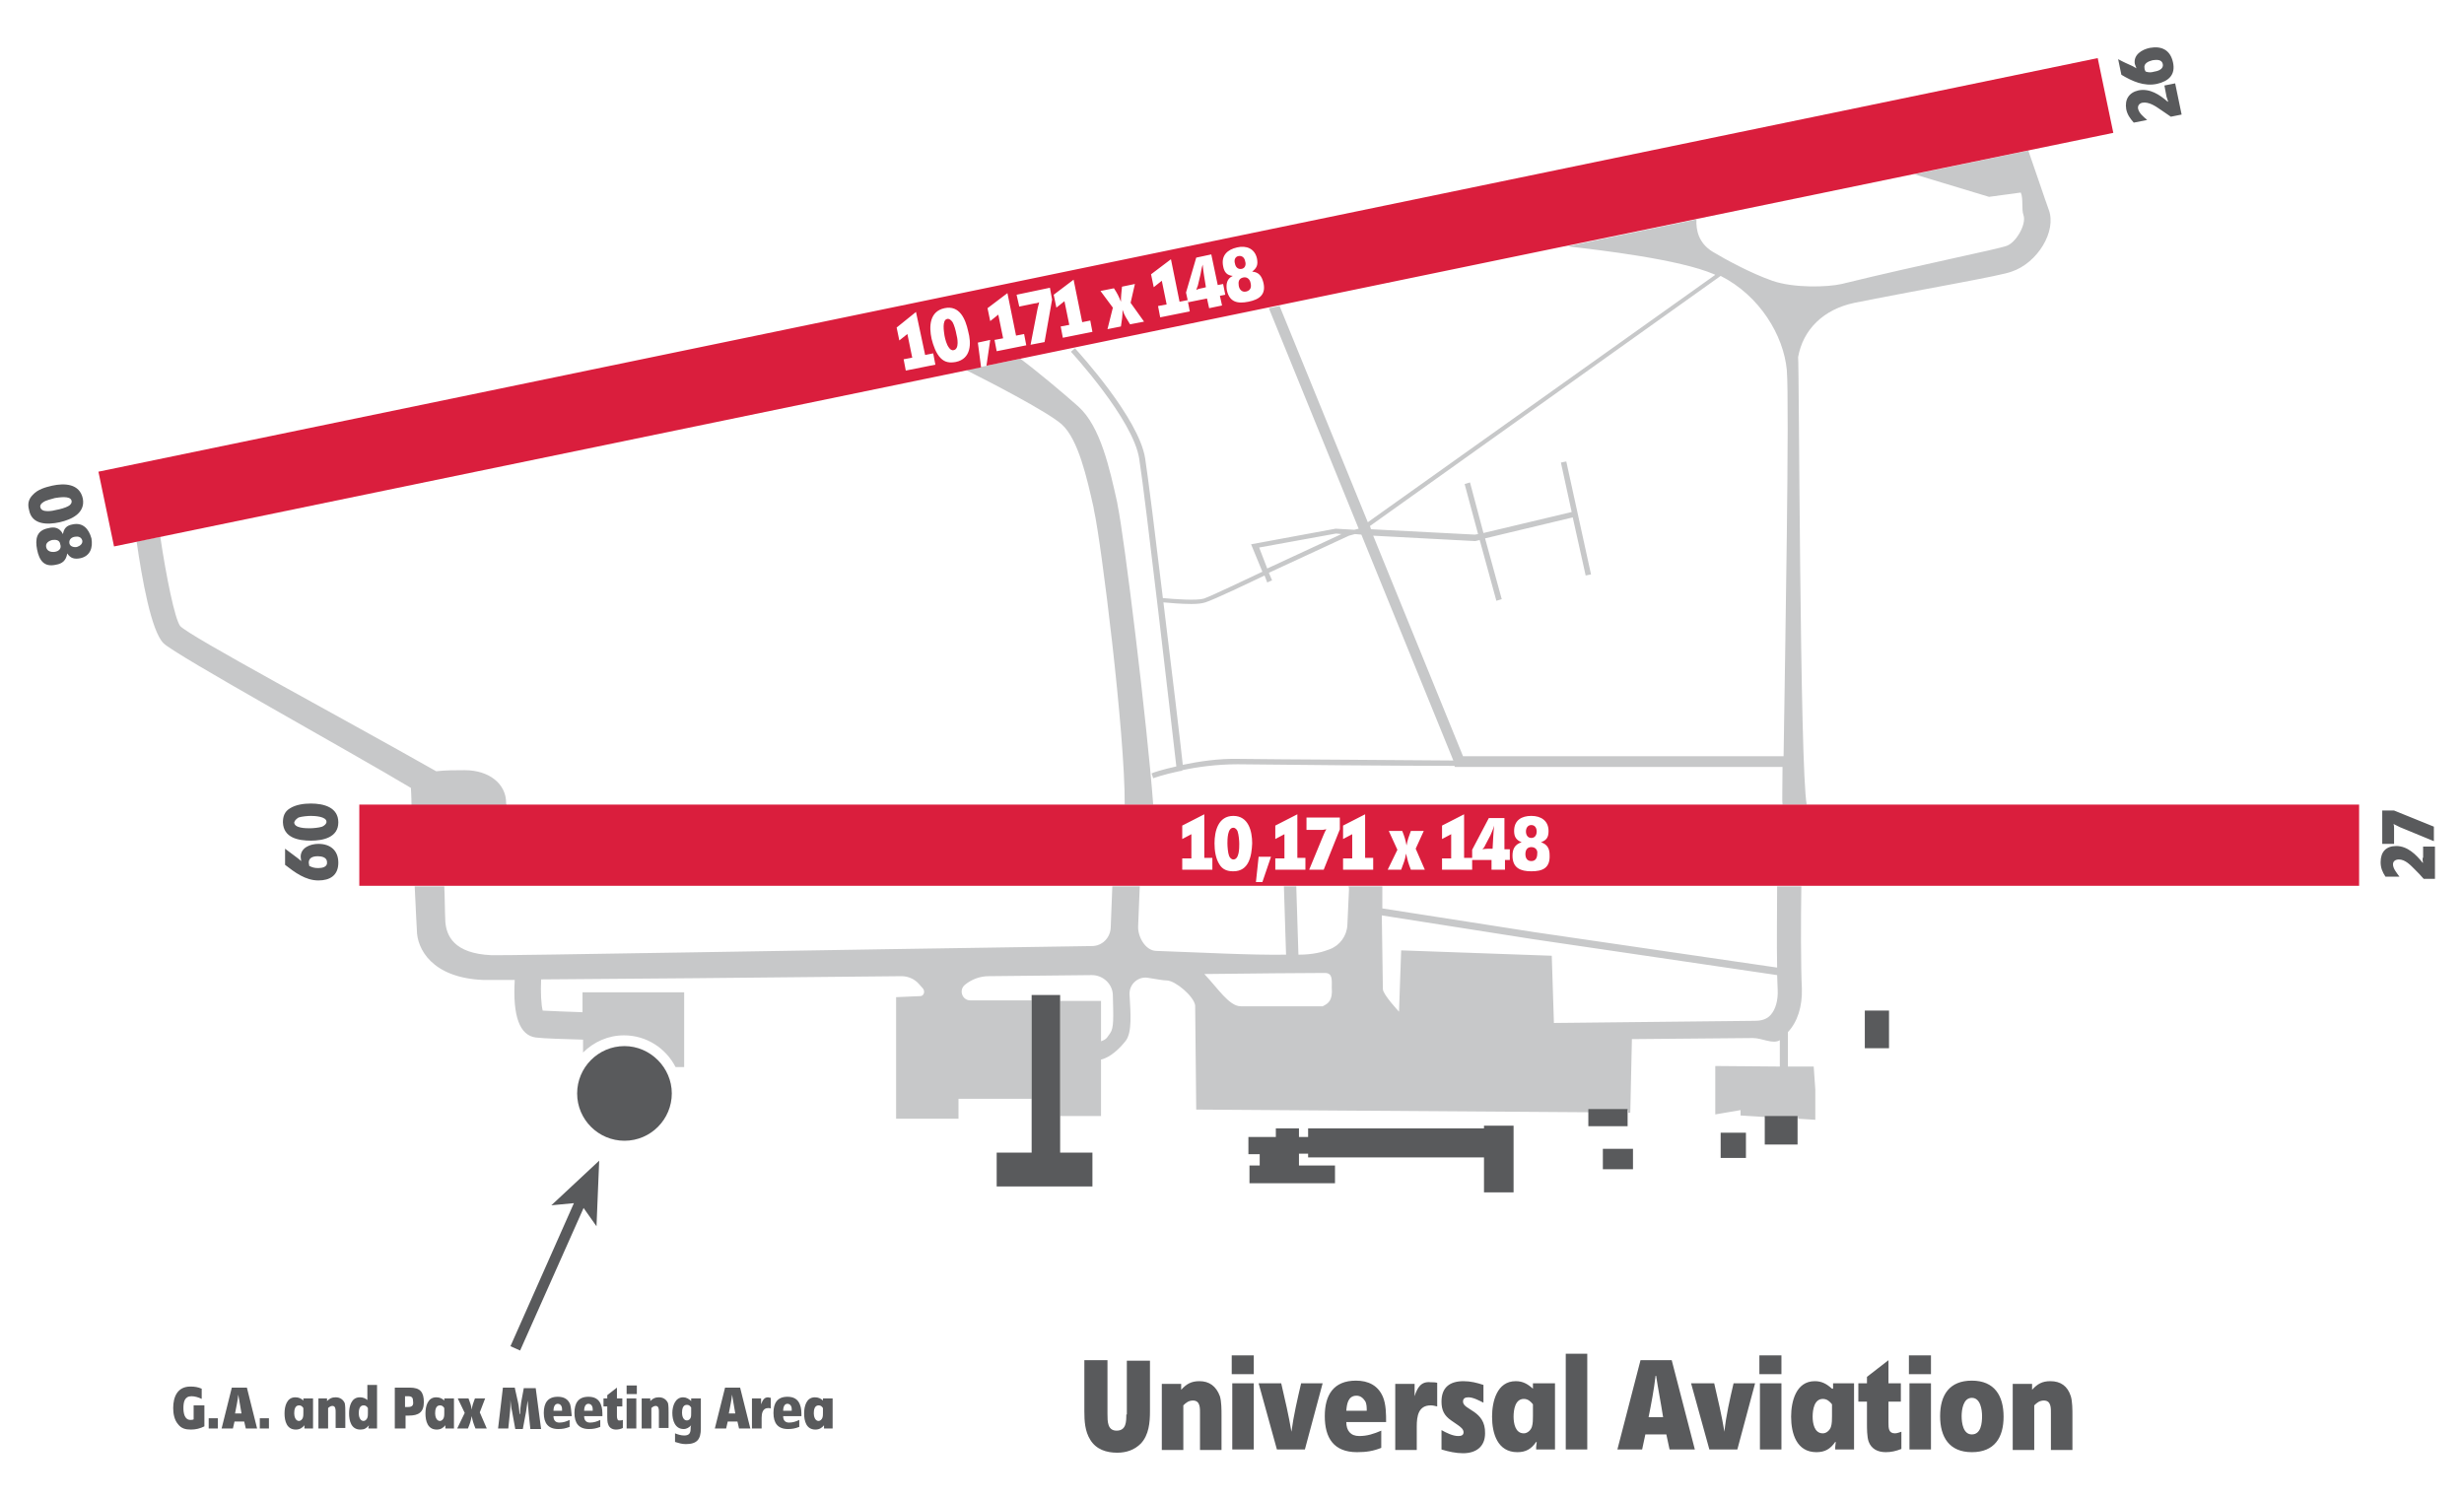 <?xml version="1.0" encoding="utf-8"?>
<!-- Generator: Adobe Illustrator 25.1.0, SVG Export Plug-In . SVG Version: 6.00 Build 0)  -->
<svg version="1.2" baseProfile="tiny" id="Layer_1" xmlns="http://www.w3.org/2000/svg" xmlns:xlink="http://www.w3.org/1999/xlink"
	 x="0px" y="0px" viewBox="0 0 458.1 278.7" overflow="visible" xml:space="preserve">
<path fill="#C7C8C9" d="M94.1,149.3c0-3.6-3.2-6.1-7.7-6.1c-1.7,0-3.6,0-5.3,0.2c-17.8-10.1-45.9-25.1-47.6-27
	c-1-1.3-2.6-9.2-3.7-16.6l-4.4,0.9c1,6.9,2.7,16.6,5,18.9c2.2,2.2,35,20.3,46,26.9c0,0.1,0,0.1,0,0.2c0,0.1,0.1,1.2,0.1,3h17.7
	C94.1,149.5,94.1,149.4,94.1,149.3z M203.3,94.3l0.1,0.6c1.3,5.7,5.8,41.7,5.7,54.7h5.3c-1.1-14.9-5.4-49.9-6.6-55.6l-0.1-0.6
	c-1.4-6.3-3.1-14.1-7.2-17.8c-2.8-2.5-7.7-6.6-10.8-8.9l-10.1,2.1c4.8,2.4,15.2,7.8,17.8,10.1C200.5,81.7,202.1,89,203.3,94.3z
	 M380.9,39c-0.7-1.9-2.7-7.9-3.8-11l-21.2,4.4l13.9,4.2l5.9-0.8c0.5,1.1,0.1,3.1,0.5,4.2c0.6,1.7-1.4,5.1-3.1,5.7
	c-1.9,0.7-15.6,3.4-30.7,7.1c-2.6,0.6-8.9,0.8-12.9-0.6c-4-1.4-8.6-3.9-11.1-5.4c-2.6-1.6-3.1-4-3-6l-24,5
	c6.1,0.7,20.8,2.4,27.3,5.2c0.1,0,0.1,0.1,0.2,0.1l-64.6,46l-16.4-40.2l-2,0.4l16.7,41l-0.8,0.2l-3.4-0.2l-0.1,0l-15.7,2.9l2.1,5.1
	c-2.4,1.1-9.4,4.5-10.9,5c-1.3,0.4-5.5,0.1-7.6-0.1c-1.4-11.7-2.8-22.8-3.3-26c-1.2-7.5-12.3-19.6-13-20.4l-0.1,0l-0.7,0.6
	c0.1,0.1,11.6,12.6,12.7,19.9c1.1,6.8,6.1,50.2,6.9,57.2c-2.7,0.6-4.5,1.2-4.6,1.3l0.3,0.9c0,0,1.9-0.7,4.8-1.3l0.6-0.1
	c0,0,0,0,0-0.1c2.8-0.6,6.5-1.1,10.3-1.1c6.8,0.1,31.5,0.3,40.3,0.3l0.1,0.2h60.9c0,3.8-0.1,6.4,0,7h4.5c-1.3-6.6-1.4-82.3-1.6-83.2
	c0.9-5.1,4.7-8.9,10.5-10.1c13-2.6,27.2-5,29.2-5.8C378.8,48.9,382.4,43,380.9,39z M234.1,101.8l14.3-2.6l1,0.1l-13.8,6.4
	L234.1,101.8z M230.4,141.1c-3.9-0.1-7.6,0.5-10.5,1.1c-0.4-3.8-2-17.2-3.6-30.2c1.1,0.1,3.3,0.3,5.2,0.3c1.1,0,2-0.1,2.6-0.3
	c1.6-0.5,8.5-3.8,11-5l0.5,1.3l0.9-0.4l-0.6-1.4l14.9-6.9l1.1-0.3l1.2,0.1l17.1,42C261.1,141.3,237.1,141.2,230.4,141.1z
	 M331.6,140.6H272l-16.7-41l18.9,1l0.1,0l0.8-0.2l3.1,11.3l1-0.3l-3.1-11.3l16.3-3.9l2.4,10.8l1-0.2l-4.6-21l-1,0.2l2,9.2l-16.4,3.9
	l-2.5-9.4l-1,0.3l2.5,9.3l-0.6,0.1l-19.3-1l-0.2-0.6l65.2-46.5c7.3,3.7,11.7,11.1,12.3,17.5C332.7,75,331.9,120.7,331.6,140.6z
	 M332.4,198.1v-6.2c0,0,0,0,0,0c1.8-1.9,2.7-4.8,2.6-8.1c-0.2-3.9-0.2-12.8-0.1-19h-4.5c0,4.5-0.1,10.6,0,15.1l-45.2-6.6l-28.2-4.4
	l0-3.9c0-0.1,0-0.1,0-0.2h-6.3c0.1,0.2,0.1,0.4,0.1,0.6l-0.3,6.6c-0.1,2-1.4,3.8-3.3,4.5c-1.3,0.5-3,1-5.8,1l-0.4-12.7h-2.3
	l0.4,12.7c-6.7,0.1-15.5-0.4-24.2-0.7c-2-0.1-3.4-2.7-3.3-4.6l0.3-7.4h-5.1l-0.3,7.7c-0.1,1.9-1.6,3.4-3.5,3.4
	c-48.1,0.7-109.6,1.8-111.6,1.7c-7.1-0.3-8.4-3.7-8.6-6.2c-0.1-1.7-0.1-5-0.2-6.6h-5.5c0.2,4.5,0.4,8.1,0.4,8.1
	c0,3.5,2.8,8.9,12.3,9.3c0.8,0,2.9,0,5.9,0c-0.4,6.7,0.9,10.3,3.9,10.7c1.5,0.2,5.6,0.3,8.8,0.4v2.4c2-2,4.7-3.2,7.6-3.2
	c4.2,0,7.8,2.4,9.6,5.9h1.6v-13.9h-18.9v3.7c-2.7-0.1-5.8-0.2-7.4-0.3c-0.3-1.1-0.4-3.5-0.3-5.8c14.7-0.1,39-0.3,67-0.6
	c1.2,0,2.4,0.5,3.2,1.4l0.8,0.9c0.4,0.5,0.2,1.3-0.4,1.4l-4.6,0.2v22.6h11.6v-3.7h13.6V186l-11.4,0c-1.5,0-2.2-1.9-1-2.9
	c1.2-1,2.8-1.6,4.4-1.6c6.5-0.1,12.9-0.1,19.2-0.2c2.1,0,3.9,1.7,3.9,3.8c0.1,4.2,0.2,6-0.5,7c-0.5,0.6-0.5,1.1-1.7,1.5l0-7.5
	l-7.6,0v21.4h7.6v-10.5c1.8-0.4,3.6-2.2,4.6-3.5c1.2-1.6,0.9-5.1,0.7-8.6c-0.1-1.9,1.6-3.4,3.4-3.1c1.4,0.2,2.8,0.5,3.6,0.5
	c1.6,0.1,4.9,2.9,5.2,4.6l0.2,19.4l73,0.5v-0.4h7.3v0.5l0.4,0l0.3-13.7c0.7,0,22.5-0.2,22.5-0.2c1.7,0,3.7,1.2,5,0.4v4.9l-12-0.1v9
	l4.7-0.8v1l4.9,0.3h5.8v0.3l3.2,0.2v-5.6l-0.3-4.3H332.4z M245.9,187.1h-15.2c-2.2,0-4.3-3.4-6.8-6c10.5-0.1,17-0.2,22.4-0.2
	c1.5,0,1.3,1.3,1.3,2.7C247.8,186.1,246.9,186.6,245.9,187.1z M329.2,188.7c-0.7,0.8-1.7,1.1-3,1.1l-37.3,0.4l-0.4-12.5l-28-1
	l-0.4,11.4c0,0-3-3.2-3-4.2l-0.2-13.7l28,4.4l45.5,6.7c0,1,0.1,1.9,0.1,2.7C330.6,186,330.1,187.7,329.2,188.7z"/>
<path fill="#DA1E3D" d="M229.3,153.9c-1.1,0-1.1,2.2-1.1,2.9c0,0.6,0.1,1.8,0.3,2.3c0.1,0.3,0.4,0.7,0.8,0.7c1.1,0,1.1-2.1,1.1-2.9
	c0-0.6-0.1-1.7-0.3-2.3C230,154.3,229.7,153.9,229.3,153.9z M177.1,59.9c-0.2-0.3-0.6-0.7-1-0.6c-1,0.2-0.6,2.4-0.5,3.1
	c0.1,0.6,0.4,1.7,0.8,2.2c0.2,0.3,0.5,0.6,0.9,0.5c1.1-0.2,0.7-2.3,0.5-3C177.7,61.5,177.4,60.4,177.1,59.9z M66.8,149.6v15.1h371.8
	v-15.1H66.8z M225.4,161.7h-5.6v-2.1h1.7v-4.5l-1.7,0.9v-2.5l4.1-2.1v8.1h1.5V161.7z M229.3,162c-1.1,0-2-0.3-2.6-1.3
	c-0.7-1.1-0.9-2.6-0.9-3.9c0-2.3,0.7-5.1,3.5-5.1c2.8,0,3.5,2.8,3.5,5.1C232.7,159.2,232.2,162,229.3,162z M234.7,164h-1.2l0.5-4.7
	h2.3L234.7,164z M242.7,161.7h-5.6v-2.1h1.7v-4.5l-1.7,0.9v-2.5l4.1-2.1v8.1h1.5V161.7z M249.1,154.2l-3,7.5h-2.7l2.6-6.3
	c0.2-0.4,0.3-0.8,0.6-1.2c-0.3,0-0.5,0.1-0.8,0.1h-2.9V152h6.2V154.2z M255.3,161.7h-5.6v-2.1h1.7v-4.5l-1.7,0.9v-2.5l4.1-2.1v8.1
	h1.5V161.7z M262.3,161.7c-0.5-1.3-0.6-1.7-0.9-3h0c-0.2,1.3-0.4,1.6-0.9,3H258l1.8-3.7l-1.6-3.5h2.5c0.4,1,0.6,1.6,0.8,2.7h0
	c0.2-1.1,0.4-1.6,0.8-2.7h2.4l-1.5,3.3l1.7,3.9H262.3z M273.7,161.7h-5.6v-2.1h1.7v-4.5l-1.7,0.9v-2.5l4.1-2.1v8.1h1.5V161.7z
	 M280.8,159.9h-1v1.8h-2.5v-1.8h-3.6V158l3.1-5.9h2.9v5.8h1V159.9z M284.7,162c-2,0-3.5-0.6-3.5-2.9c0-1.2,0.4-2.1,1.7-2.5v0
	c-1-0.4-1.4-1-1.4-2.1c0-2,1.4-2.8,3.2-2.8c1.8,0,3.2,0.9,3.2,2.8c0,1.1-0.3,1.7-1.4,2.1v0c1.2,0.4,1.6,1.2,1.6,2.4
	C288.2,161.4,286.8,162,284.7,162z M230.8,50c0.7-0.1,0.9-0.8,0.7-1.4c-0.1-0.6-0.5-1.1-1.2-1c-0.7,0.1-0.9,0.8-0.7,1.4
	C229.7,49.6,230.1,50.1,230.8,50z M231.1,51.6c-0.8,0.2-0.9,0.8-0.8,1.5c0.1,0.7,0.6,1.3,1.4,1.1c0.8-0.2,1-0.8,0.8-1.6
	C232.4,52,231.9,51.4,231.1,51.6z M223.6,49.2L223.6,49.2c-0.2,0.6-0.3,1.2-0.4,1.8l-0.5,2.1c-0.1,0.3-0.2,0.5-0.3,0.8
	c0.6-0.3,1.2-0.3,1.8-0.5C224,52,223.7,50.6,223.6,49.2z M277.1,155.3l-1,1.9c-0.1,0.3-0.3,0.5-0.5,0.7c0.6-0.1,1.3-0.1,1.9-0.1
	c0.1-1.4,0.1-2.8,0.3-4.3h0C277.6,154.2,277.3,154.8,277.1,155.3z M181.8,63.7l2.3-0.5l-0.7,4.8l209.5-43.3l-2.9-13.9L18.3,87.7
	l2.9,13.9l161.2-33.3L181.8,63.7z M230,46c1.7-0.4,3.3,0.2,3.7,2.1c0.2,1.1,0,1.7-0.9,2.4l0,0c1.3,0.1,1.8,0.9,2.1,2.1
	c0.5,2.2-0.8,3.1-2.8,3.5c-2,0.4-3.5,0.1-4-2.1c-0.2-1.2,0-2.2,1.1-2.7l0,0c-1.1-0.1-1.6-0.7-1.8-1.8C227,47.5,228.2,46.4,230,46z
	 M222.4,47.9l2.8-0.6l1.2,5.7l1-0.2l0.4,2l-1,0.2l0.4,1.8l-2.4,0.5l-0.4-1.8l-3.5,0.7l-0.4-1.8L222.4,47.9z M217.7,48.2l1.6,7.9
	l1.5-0.3l0.4,2.1l-5.5,1.1l-0.4-2.1l1.6-0.3l-0.9-4.4l-1.5,1.2l-0.5-2.4L217.7,48.2z M207.1,53.6c0.6,0.9,0.9,1.5,1.3,2.5l0,0
	c0-1.1,0.1-1.7,0.2-2.8l2.4-0.5l-0.8,3.5l2.5,3.5l-2.6,0.5c-0.7-1.2-1-1.5-1.4-2.7l0,0c0,1.3-0.1,1.7-0.3,3.1l-2.5,0.5l1-4l-2.3-3.1
	L207.1,53.6z M199.6,52l1.6,7.9l1.5-0.3l0.4,2.1l-5.5,1.1l-0.4-2.1l1.6-0.3l-0.9-4.4l-1.5,1.2l-0.5-2.4L199.6,52z M195.2,53.5
	l0.4,2.2l-1.4,7.9l-2.6,0.5l1.3-6.7c0.1-0.4,0.2-0.8,0.3-1.2c-0.2,0.1-0.5,0.2-0.8,0.2l-2.9,0.6l-0.5-2.2L195.2,53.5z M187.3,54.5
	l1.6,7.9l1.5-0.3l0.4,2.1l-5.5,1.1l-0.4-2.1l1.6-0.3l-0.9-4.4l-1.5,1.2l-0.5-2.4L187.3,54.5z M168.4,68.9l-0.4-2.1l1.6-0.3l-0.9-4.4
	l-1.5,1.2l-0.5-2.4l3.6-2.9L172,66l1.5-0.3l0.4,2.1L168.4,68.9z M177.7,67.3c-1.1,0.2-2,0.1-2.8-0.7c-0.9-0.9-1.4-2.4-1.7-3.6
	c-0.5-2.3-0.4-5.1,2.4-5.7c2.8-0.6,3.9,2,4.4,4.3C180.6,63.8,180.6,66.7,177.7,67.3z M284.7,155.8c0.7,0,1-0.6,1-1.2s-0.3-1.2-1-1.2
	c-0.7,0-1,0.6-1,1.2C283.7,155.2,284,155.8,284.7,155.8z M284.7,157.5c-0.8,0-1.1,0.6-1.1,1.3c0,0.7,0.3,1.3,1.1,1.3
	c0.8,0,1.1-0.6,1.1-1.4C285.9,158.1,285.5,157.5,284.7,157.5z"/>
<path fill="#595A5C" d="M62.4,259.8c-0.7,0-1.1,0.2-1.6,0.7V260h-1.6v5.6H61v-3.8c0.2-0.2,0.5-0.4,0.8-0.4c0.6,0,0.6,0.7,0.6,1.1v3
	h1.8v-2.9c0-0.5,0-1.2-0.1-1.7C63.8,260.2,63.2,259.8,62.4,259.8z M56.4,260.4c-0.4-0.4-0.9-0.6-1.5-0.6c-1.6,0-2,1.7-2,3
	c0,1.4,0.4,3,2.1,3c0.7,0,1.2-0.3,1.6-0.8l0,0c0,0.1,0,0.3,0,0.4v0.2h1.6V260h-1.8V260.4z M56.4,262.7c0,0.3,0,0.6-0.1,0.9
	c-0.1,0.3-0.4,0.6-0.7,0.6c-0.7,0-0.9-0.9-0.9-1.4c0-0.6,0.1-1.5,0.9-1.5c0.4,0,0.6,0.2,0.8,0.5V262.7z M57.8,156.3
	c2.3,0,5.1-0.6,5.1-3.4c0-2.8-2.7-3.5-5.1-3.5c-1.3,0-2.8,0.2-3.9,0.9c-1,0.6-1.3,1.5-1.3,2.6C52.7,155.8,55.5,156.3,57.8,156.3z
	 M55.5,152c0.6-0.2,1.7-0.3,2.3-0.3c0.7,0,2.9,0.1,2.9,1.1c0,0.4-0.4,0.7-0.8,0.9c-0.6,0.2-1.7,0.3-2.3,0.3c-0.7,0-2.9,0-2.9-1.1
	C54.8,152.5,55.2,152.2,55.5,152z M381.2,256.8c-1.5,0-2.4,0.5-3.4,1.6v-1.1h-3.6v12.3h4v-8.3c0.5-0.5,1-0.9,1.8-0.9
	c1.4,0,1.3,1.5,1.3,2.5v6.7h4v-6.4c0-1.1,0-2.6-0.3-3.6C384.4,257.7,383.1,256.8,381.2,256.8z M62.9,160.4c0-2.3-1.5-3.5-3.7-3.5
	c-1.5,0-3.3,0.7-3.3,2.4c0,0.3,0.1,0.6,0.1,0.8l0,0c-0.2-0.2-0.4-0.3-0.6-0.5c-0.8-0.6-1.6-1.2-2.4-1.8v3c1.8,1.4,3.8,2.9,6.2,2.9
	C61.3,163.7,62.9,162.8,62.9,160.4z M59.2,161.4c-0.7,0-1.1-0.1-1.7-0.4c0-0.2-0.1-0.4-0.1-0.6c0-1,0.9-1.2,1.7-1.2
	c0.7,0,1.7,0.2,1.7,1.1C60.9,161.2,59.9,161.4,59.2,161.4z M366.6,256.7c-4.2,0-5.9,2.7-5.9,6.6c0,3.9,1.7,6.7,5.9,6.7
	s5.9-2.7,5.9-6.6C372.5,259.5,370.8,256.7,366.6,256.7z M366.6,266.7c-1.6,0-1.9-2.1-1.9-3.4c0-1.2,0.3-3.4,1.9-3.4
	c1.6,0,1.9,2.2,1.9,3.4C368.5,264.6,368.3,266.7,366.6,266.7z M82.6,260.4c-0.4-0.4-0.9-0.6-1.5-0.6c-1.6,0-2,1.7-2,3
	c0,1.4,0.4,3,2.1,3c0.7,0,1.2-0.3,1.6-0.8l0,0c0,0.1,0,0.3,0,0.4v0.2h1.6V260h-1.8V260.4z M82.6,262.7c0,0.3,0,0.6-0.1,0.9
	c-0.1,0.3-0.4,0.6-0.7,0.6c-0.7,0-0.9-0.9-0.9-1.4c0-0.6,0.1-1.5,0.9-1.5c0.4,0,0.6,0.2,0.8,0.5V262.7z M90.2,260h-1.9
	c-0.3,0.8-0.5,1.3-0.6,2.1h0c-0.1-0.8-0.3-1.3-0.6-2.1h-2l1.3,2.7l-1.4,2.9h2c0.4-1,0.5-1.3,0.7-2.3h0c0.2,1,0.3,1.3,0.7,2.3h2.1
	l-1.3-3L90.2,260z M68.4,260.4c-0.4-0.4-0.9-0.6-1.5-0.6c-1.6,0-2,1.7-2,3c0,1.4,0.4,3,2.1,3c0.7,0,1.1-0.2,1.6-0.8l0,0
	c0,0.1-0.1,0.3-0.1,0.4v0.2h1.6v-8.1h-1.8V260.4z M68.4,262.7c0,0.3,0,0.6-0.1,0.9c-0.1,0.3-0.4,0.6-0.7,0.6c-0.7,0-0.9-0.9-0.9-1.4
	c0-0.6,0.1-1.5,0.9-1.5c0.4,0,0.6,0.2,0.8,0.5V262.7z M97.4,258l-0.5,2.7c-0.1,0.7-0.2,1.4-0.2,2.2h-0.1c-0.1-0.7-0.1-1.4-0.3-2.2
	l-0.6-2.7h-2.2l-0.9,7.6h1.9l0.3-2.9c0.1-0.8,0.1-1.6,0.1-2.4h0c0.1,0.7,0.1,1.4,0.3,2.1l0.6,3.3h1.4l0.6-3.2
	c0.1-0.7,0.2-1.4,0.3-2.1h0c0.1,0.8,0.1,1.6,0.2,2.4l0.3,2.9h2l-1-7.6H97.4z M76.2,258h-2.8v7.6h2v-2.4H76c1.8,0,2.8-0.6,2.8-2.5
	C78.8,258.8,78.1,258,76.2,258z M75.9,261.6h-0.6v-2h0.6c0.7,0,0.9,0.3,0.9,1C76.9,261.3,76.6,261.6,75.9,261.6z M354.9,255.5h4.1
	V252h-4.1V255.5z M36,263.9c-0.2,0.1-0.4,0.1-0.6,0.1c-1.1,0-1.3-1.3-1.3-2.2c0-1.1,0.2-2.2,1.5-2.2c0.6,0,1.3,0.2,1.9,0.5v-1.9
	c-0.7-0.3-1.3-0.4-2.1-0.4c-2.4,0-3.2,1.9-3.2,4c0,1,0.2,2.2,0.9,3c0.6,0.8,1.4,1,2.4,1c0.9,0,1.7-0.2,2.5-0.6v-3.9H36V263.9z
	 M96.7,251.1l11.8-26.5l2.4,3.4l0.5-12.2l-8.9,8.3l4.2-0.4l-11.8,26.6L96.7,251.1z M234.2,216.7h-1.9v3.3h15.9v-3.3h-6.7v-2.2h1.7
	v0.7h32.7v6.5h5.5v-12.4h-5.5v0.5h-32.7v1.6h-1.7v-1.6h-4.3v1.6h-5.1v3.2h2.1V216.7z M11.1,97.1c2.2-0.5,4.8-1.7,4.3-4.4
	c-0.6-2.8-3.4-2.9-5.7-2.4C8.4,90.6,7,91,6.1,92c-0.8,0.8-1,1.7-0.7,2.8C5.9,97.6,8.8,97.6,11.1,97.1z M7.5,94.3
	c-0.1-0.4,0.2-0.7,0.5-0.9c0.5-0.4,1.6-0.6,2.2-0.8c0.7-0.1,2.9-0.5,3.1,0.5c0.1,0.4-0.2,0.8-0.6,1c-0.5,0.3-1.6,0.6-2.2,0.7
	C9.8,95,7.7,95.4,7.5,94.3z M445.1,150.7h-2.2v6.2h2.2V154c0-0.3,0-0.5-0.1-0.8c0.4,0.2,0.8,0.4,1.2,0.6l6.3,2.6v-2.7L445.1,150.7z
	 M401,15.6c2.2-0.5,3.5-1.7,3-4c-0.5-2.3-2.1-3.1-4.3-2.7c-1.5,0.3-3.1,1.3-2.8,3c0.1,0.3,0.2,0.5,0.3,0.8l0,0
	c-0.2-0.1-0.5-0.3-0.7-0.4c-0.9-0.4-1.8-0.8-2.7-1.3l0.6,2.9C396.4,15.1,398.6,16.1,401,15.6z M398.9,13.3c-0.1-0.2-0.2-0.4-0.2-0.6
	c-0.2-0.9,0.7-1.3,1.5-1.5c0.7-0.1,1.7-0.2,1.9,0.7c0.2,0.9-0.8,1.3-1.5,1.4C399.9,13.5,399.5,13.5,398.9,13.3z M334.2,207.5h-6.1
	v5.3h6.1V207.5z M324.6,210.6h-4.7v4.7h4.7V210.6z M351.2,187.9h-4.5v7h4.5V187.9z M43.1,258l-1.9,7.6h2.1l0.3-1.3h1.8l0.3,1.3h2.1
	l-1.9-7.6H43.1z M43.7,262.8c0.2-1.2,0.5-2.3,0.6-3.5h0c0.2,1.2,0.4,2.3,0.6,3.5H43.7z M48.3,265.6H50v-1.9h-1.7V265.6z M402.4,15.9
	l0.4,2.1c0.1,0.3,0.2,0.6,0.3,0.9l-0.1,0c-1.5-1.3-3.3-2.5-5.4-2.1c-1.8,0.4-2.6,1.7-2.3,3.5c0.2,1,0.7,1.7,1.4,2.5l2.5-0.5
	c-0.6-0.5-1.5-1.2-1.7-2.1c-0.1-0.6,0.3-1,0.8-1.1c1.2-0.2,2.4,0.6,3.4,1.3c0.6,0.4,1.3,0.9,1.9,1.3l2-0.4l-1.2-5.8L402.4,15.9z
	 M355,269.5h4v-12.3h-4V269.5z M13.5,97.5c-1.1,0.2-1.6,0.7-1.8,1.8l0,0c-0.6-1.2-1.6-1.4-2.7-1.1c-2.2,0.4-2.5,2-2.1,4
	c0.4,2,1.3,3.3,3.5,2.8c1.2-0.2,1.9-0.8,2.1-2.1l0,0c0.6,0.9,1.3,1.1,2.4,0.9c1.9-0.4,2.4-2,2.1-3.7C16.5,98.3,15.4,97.1,13.5,97.5z
	 M10.2,102.6c-0.7,0.1-1.4-0.1-1.6-0.8c-0.2-0.8,0.4-1.2,1.1-1.4c0.7-0.1,1.4,0,1.5,0.8C11.5,102,10.9,102.5,10.2,102.6z
	 M14.3,101.7c-0.6,0.1-1.3-0.1-1.4-0.7c-0.1-0.7,0.4-1.1,1-1.2c0.6-0.1,1.2,0,1.4,0.7C15.4,101.1,14.9,101.5,14.3,101.7z
	 M38.8,265.6h1.7v-1.9h-1.7V265.6z M450.4,159.5c0,0.3,0,0.6,0.1,0.9l-0.1,0c-1.2-1.5-2.8-3.1-4.9-3.1c-1.9,0-2.9,1.1-2.9,3
	c0,1,0.3,1.8,0.9,2.7h2.6c-0.5-0.7-1.2-1.5-1.2-2.3c0-0.6,0.5-0.9,1.1-0.9c1.2,0,2.2,1.1,3,1.9c0.5,0.5,1.1,1.1,1.6,1.7h2.1v-6h-2.2
	V159.5z M229,255.5h4.1V252H229V255.5z M229.1,269.5h4v-12.3h-4V269.5z M303.6,213.6H298v3.8h5.6V213.6z M240.1,266.2L240.1,266.2
	c-0.5-3-1.2-6-1.9-9H234l3.4,12.3h5.2l3.3-12.3h-4C241.2,260.2,240.5,263.2,240.1,266.2z M209.4,263c0,1.3,0,3-1.8,3
	c-1.7,0-1.7-1.7-1.7-3.1v-10h-4.3v9.5c0,1.8,0.1,3.7,1.1,5.3c1.1,1.8,3,2.4,5,2.4c1.7,0,3.2-0.5,4.4-1.7c1.5-1.6,1.7-3.9,1.7-6v-9.4
	h-4.3V263z M203.2,214.3h-6.1V185h-5.3v29.3h-6.5v6.3h17.8V214.3z M320.6,266.2L320.6,266.2c-0.5-3-1.2-6-1.9-9h-4.3l3.4,12.3h5.2
	l3.3-12.3h-4C321.6,260.2,320.9,263.2,320.6,266.2z M223,256.8c-1.5,0-2.4,0.5-3.4,1.6v-1.1h-3.6v12.3h4v-8.3c0.5-0.5,1-0.9,1.8-0.9
	c1.4,0,1.3,1.5,1.3,2.5v6.7h4v-6.4c0-1.1,0-2.6-0.3-3.6C226.1,257.7,224.8,256.8,223,256.8z M263,259.6L263,259.6c0-0.5,0-1,0-1.6
	v-0.7h-3.6v12.3h4v-4.4c0-1.9,0.3-3.9,2.6-3.9c0.4,0,0.8,0.1,1.2,0.2v-4.4c-0.4-0.1-0.8-0.1-1.2-0.1
	C264.2,256.8,263.5,258,263,259.6z M291.1,269.5h4v-17.8h-4V269.5z M257.1,259.7c-0.9-2.1-2.7-3-5-3c-4.2,0-5.8,2.7-5.8,6.6
	c0,4.1,1.7,6.7,6,6.7c1.7,0,3-0.2,4.5-0.8V266c-1.4,0.6-2.6,1-4.1,1c-1.6,0-2.4-1-2.4-2.6h7.4C257.7,263,257.7,261.1,257.1,259.7z
	 M250.3,262.3c0.1-1.2,0.3-2.8,1.9-2.8c0.7,0,1.2,0.4,1.6,1c0.3,0.5,0.3,1.2,0.3,1.8H250.3z M302.6,206.2h-7.3v3.2h7.3V206.2z
	 M285,258.2c-1-0.9-1.9-1.4-3.2-1.4c-3.5,0-4.4,3.8-4.4,6.6c0,3.1,1,6.6,4.7,6.6c1.6,0,2.6-0.6,3.5-1.9l0.1,0c0,0.3-0.1,0.6-0.1,0.9
	v0.5h3.5v-12.3H285V258.2z M285,263.3c0,0.6,0,1.4-0.2,2c-0.2,0.6-0.8,1.2-1.5,1.2c-1.6,0-1.9-1.9-1.9-3.1c0-1.3,0.3-3.3,1.9-3.3
	c0.8,0,1.3,0.5,1.7,1V263.3z M305,252.9l-4.3,16.6h4.6l0.6-2.8h3.9l0.6,2.8h4.7l-4.3-16.6H305z M306.5,263.5c0.5-2.5,1-5.1,1.3-7.7
	h0.1c0.4,2.6,0.9,5.1,1.3,7.7H306.5z M153,260.4c-0.4-0.4-0.9-0.6-1.5-0.6c-1.6,0-2,1.7-2,3c0,1.4,0.4,3,2.1,3
	c0.7,0,1.2-0.3,1.6-0.8l0,0c0,0.1,0,0.3,0,0.4v0.2h1.6V260H153V260.4z M153,262.7c0,0.3,0,0.6-0.1,0.9c-0.1,0.3-0.4,0.6-0.7,0.6
	c-0.7,0-0.9-0.9-0.9-1.4c0-0.6,0.1-1.5,0.9-1.5c0.4,0,0.6,0.2,0.8,0.5V262.7z M272,260.6c0-0.6,0.4-0.8,1-0.8c0.9,0,2,0.6,2.8,1
	v-3.3c-1.2-0.4-2.4-0.7-3.7-0.7c-2.5,0-4.1,1.1-4.1,3.8c0,1.6,0.5,2.6,1.8,3.5l1.3,0.9c0.4,0.3,1,0.7,1,1.3c0,0.6-0.5,0.7-1,0.7
	c-1,0-2.2-0.6-3.1-1.1v3.6c1.3,0.4,2.7,0.7,4,0.7c2.4,0,4.1-1.2,4.1-3.7C276.2,262.2,272,262.2,272,260.6z M116.1,194.5
	c-4.9,0-8.8,4-8.8,8.8c0,4.9,4,8.8,8.8,8.8c4.9,0,8.8-4,8.8-8.8C124.9,198.5,120.9,194.5,116.1,194.5z M116.5,265.6h1.8V260h-1.8
	V265.6z M116.5,259.2h1.9v-1.6h-1.9V259.2z M122.5,259.8c-0.7,0-1.1,0.2-1.6,0.7V260h-1.6v5.6h1.8v-3.8c0.2-0.2,0.5-0.4,0.8-0.4
	c0.6,0,0.6,0.7,0.6,1.1v3h1.8v-2.9c0-0.5,0-1.2-0.1-1.7C123.9,260.2,123.3,259.8,122.5,259.8z M351.1,264.5v-3.9h2.3v-3.4h-2.3v-4.3
	l-4,3.1v1.2h-1.6v3.4h1.6v4.1c0,0.9,0,2.4,0.3,3.3c0.5,1.4,1.7,2,3.2,2c1,0,1.9-0.2,2.9-0.6v-3.2c-0.3,0.1-0.8,0.3-1.2,0.3
	C351.1,266.5,351.1,265.5,351.1,264.5z M106,261.1c-0.4-1-1.2-1.4-2.3-1.4c-1.9,0-2.6,1.2-2.6,3c0,1.9,0.8,3,2.7,3
	c0.8,0,1.3-0.1,2.1-0.4V264c-0.6,0.3-1.2,0.5-1.9,0.5c-0.7,0-1.1-0.4-1.1-1.2h3.4C106.2,262.6,106.2,261.8,106,261.1z M102.9,262.3
	c0-0.6,0.2-1.3,0.8-1.3c0.3,0,0.6,0.2,0.7,0.5c0.1,0.2,0.1,0.5,0.1,0.8H102.9z M111.7,261.1c-0.4-1-1.2-1.4-2.3-1.4
	c-1.9,0-2.6,1.2-2.6,3c0,1.9,0.8,3,2.7,3c0.8,0,1.3-0.1,2.1-0.4V264c-0.6,0.3-1.2,0.5-1.9,0.5c-0.7,0-1.1-0.4-1.1-1.2h3.4
	C112,262.6,112,261.8,111.7,261.1z M108.6,262.3c0-0.6,0.2-1.3,0.8-1.3c0.3,0,0.6,0.2,0.7,0.5c0.1,0.2,0.1,0.5,0.1,0.8H108.6z
	 M114.7,263.3v-1.8h1V260h-1v-2l-1.8,1.4v0.6h-0.7v1.5h0.7v1.9c0,0.4,0,1.1,0.2,1.5c0.2,0.6,0.8,0.9,1.4,0.9c0.5,0,0.9-0.1,1.3-0.3
	V264c-0.2,0.1-0.4,0.1-0.6,0.1C114.8,264.2,114.7,263.7,114.7,263.3z M340.6,258.2c-1-0.9-1.9-1.4-3.2-1.4c-3.5,0-4.4,3.8-4.4,6.6
	c0,3.1,1,6.6,4.7,6.6c1.6,0,2.6-0.6,3.5-1.9l0.1,0c0,0.3-0.1,0.6-0.1,0.9v0.5h3.5v-12.3h-3.9V258.2z M340.6,263.3c0,0.6,0,1.4-0.2,2
	c-0.2,0.6-0.8,1.2-1.5,1.2c-1.6,0-1.9-1.9-1.9-3.1c0-1.3,0.3-3.3,1.9-3.3c0.8,0,1.3,0.5,1.7,1V263.3z M327.1,255.5h4.1V252h-4.1
	V255.5z M141.5,261.1L141.5,261.1c0-0.2,0-0.5,0-0.7V260h-1.7v5.6h1.8v-2c0-0.8,0.2-1.8,1.2-1.8c0.2,0,0.4,0,0.5,0.1v-2
	c-0.2,0-0.4-0.1-0.5-0.1C142.1,259.8,141.8,260.3,141.5,261.1z M148.7,261.1c-0.4-1-1.2-1.4-2.3-1.4c-1.9,0-2.6,1.2-2.6,3
	c0,1.9,0.8,3,2.7,3c0.8,0,1.3-0.1,2.1-0.4V264c-0.6,0.3-1.2,0.5-1.9,0.5c-0.7,0-1.1-0.4-1.1-1.2h3.4
	C149,262.6,149,261.8,148.7,261.1z M145.6,262.3c0-0.6,0.2-1.3,0.8-1.3c0.3,0,0.6,0.2,0.7,0.5c0.1,0.2,0.1,0.5,0.1,0.8H145.6z
	 M327.2,269.5h4v-12.3h-4V269.5z M134.8,258l-1.9,7.6h2.1l0.3-1.3h1.8l0.3,1.3h2.1l-1.9-7.6H134.8z M135.5,262.8
	c0.2-1.2,0.5-2.3,0.6-3.5h0c0.2,1.2,0.4,2.3,0.6,3.5H135.5z M128.5,260.5c-0.4-0.4-0.9-0.7-1.5-0.7c-1.5,0-2,1.7-2,2.9
	c0,1.4,0.5,3,2.1,3c0.6,0,1-0.3,1.4-0.7l0,0c-0.1,0.2-0.1,0.4-0.1,0.6c0,0.9-0.3,1.3-1.2,1.3c-0.6,0-1.2-0.2-1.7-0.4v1.6
	c0.7,0.2,1.2,0.4,2,0.4c2.1,0,2.8-0.9,2.8-2.9V260h-1.8V260.5z M128.5,262.7c0,0.3,0,0.7-0.1,0.9c-0.1,0.3-0.4,0.5-0.7,0.5
	c-0.7,0-0.9-0.9-0.9-1.4c0-0.6,0.1-1.5,0.9-1.5c0.4,0,0.6,0.2,0.8,0.5V262.7z"/>
</svg>
